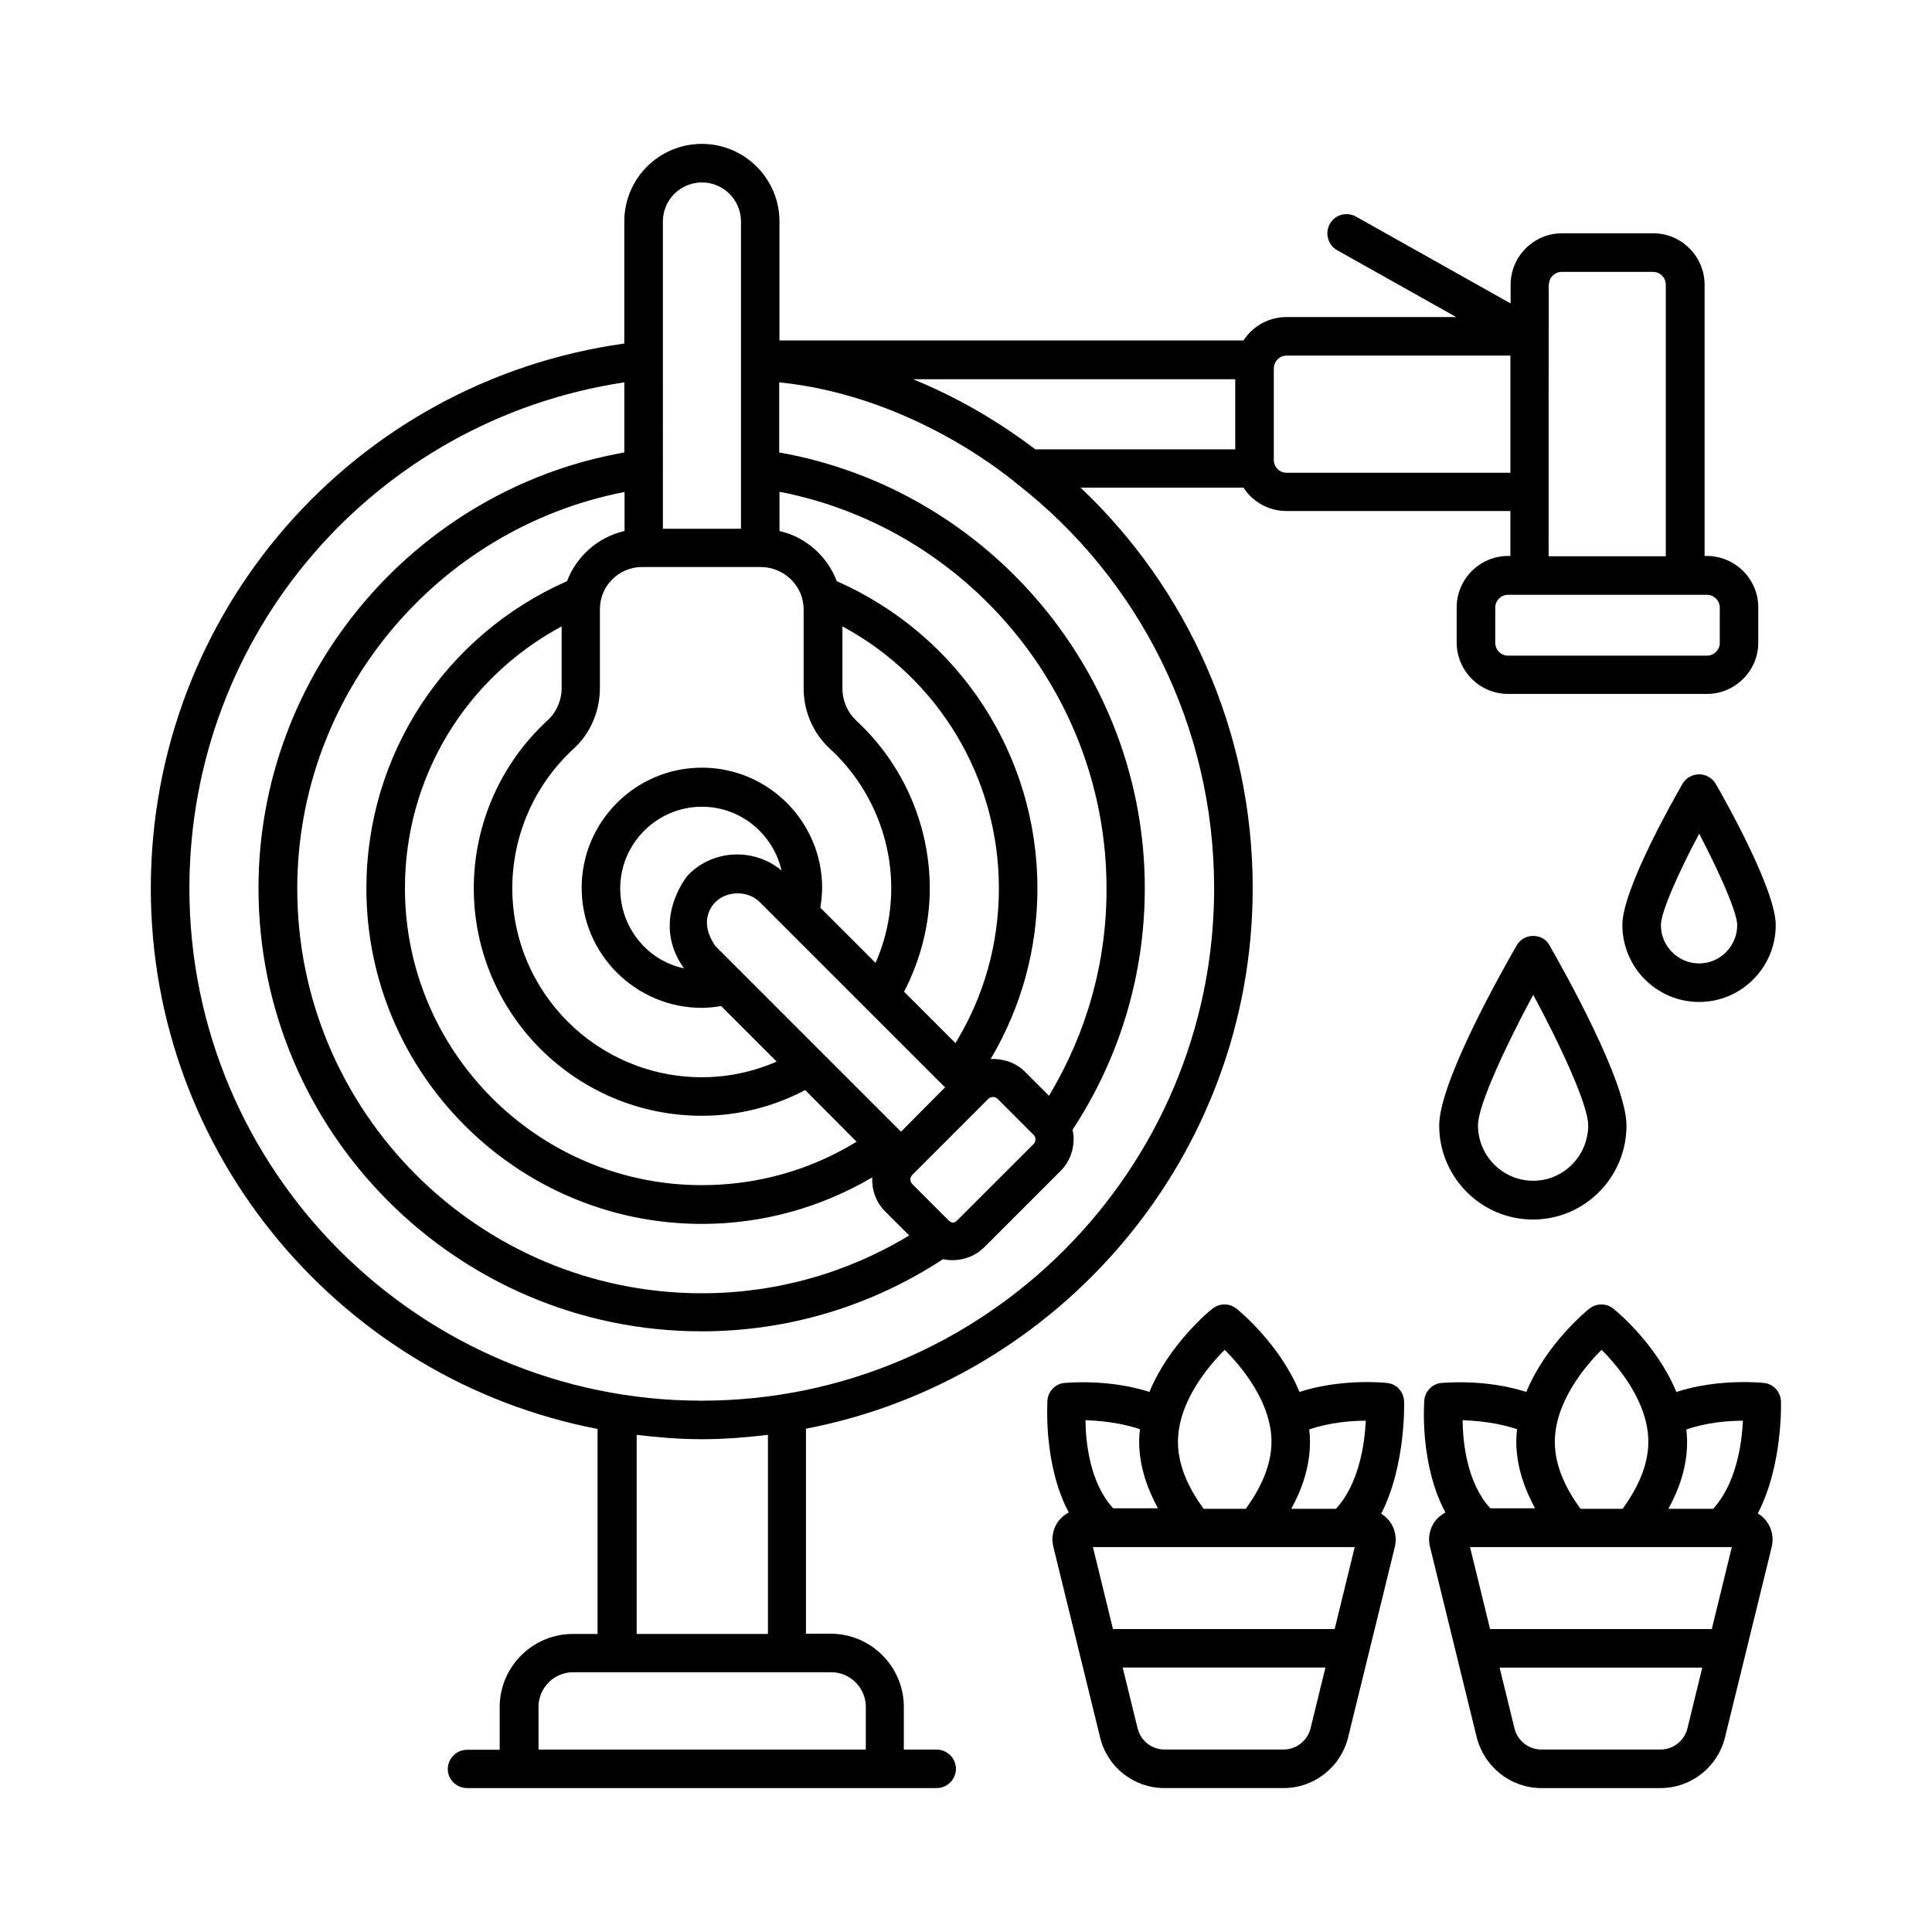 <?xml version="1.0" encoding="UTF-8"?>
<!-- The Best Svg Icon site in the world: iconSvg.co, Visit us! https://iconsvg.co -->
<svg fill="#000000" width="800px" height="800px" version="1.1" viewBox="144 144 512 512" xmlns="http://www.w3.org/2000/svg">
 <g>
  <path d="m392.17 607.65h-8.645v-11.301c0-10.688-8.715-19.402-19.402-19.402h-6.535v-54.328c67.332-12.938 118.39-72.234 118.39-143.25 0-41.668-17.43-79.453-45.613-106.14h43.164c2.449 3.746 6.606 6.195 11.438 6.195h59.301v11.914h-0.617c-7.488 0-13.617 6.129-13.617 13.617v9.328c0 7.488 6.129 13.617 13.617 13.617h52.695c7.488 0 13.617-6.129 13.617-13.617v-9.328c0-7.488-6.129-13.617-13.617-13.617h-0.613v-71.895c0-7.488-6.129-13.617-13.617-13.617h-24.168c-7.488 0-13.617 6.129-13.617 13.617v4.969l-40.984-23.012c-2.449-1.363-5.582-0.543-6.945 1.973-1.363 2.449-0.477 5.582 1.973 6.945l31.523 17.703h-44.934c-4.766 0-8.988 2.449-11.438 6.195h-122.96v-31.523c0-11.301-9.191-20.562-20.562-20.562-11.367 0.004-20.559 9.191-20.559 20.562v32.34c-71.828 10.074-125.48 71.281-125.48 144.4 0 71.012 51.062 130.31 118.39 143.25v54.328h-6.535c-10.688 0-19.402 8.715-19.402 19.402v11.301h-8.645c-2.793 0-5.106 2.316-5.106 5.106-0.004 2.797 2.312 5.043 5.172 5.043h124.39c2.793 0 5.106-2.316 5.106-5.106 0-2.793-2.316-5.109-5.176-5.109zm16.547-228.21c0 14.57-3.949 28.664-11.508 40.984l-13.617-13.617c4.356-8.441 6.809-17.77 6.809-27.367 0-16.816-7.082-33.02-19.473-44.457-2.316-2.18-3.676-5.242-3.676-8.578v-16.406c25.395 13.684 41.465 40.098 41.465 69.441zm-25.941 64.473c-0.066-0.066-0.066-0.137-0.137-0.137l-49.02-49.02c-4.766-6.809-0.68-11.031 0-11.711 3.062-3.062 8.645-3.062 11.711 0l49.02 49.02h0.066l0.066 0.066zm-56.371-68.082c-0.543 0.543-10.008 12.391-1.156 24.781-9.734-2.043-16.883-10.824-16.883-21.172 0-11.914 9.734-21.648 21.648-21.648 10.281 0 18.859 7.215 21.105 16.883-7.285-5.992-17.977-5.652-24.715 1.156zm44.594 70.738c-12.324 7.559-26.348 11.508-40.984 11.508-43.367 0-78.703-35.336-78.703-78.703 0-29.344 16.066-55.691 41.531-69.375v16.34c0 3.269-1.363 6.398-3.746 8.578-12.391 11.371-19.539 27.574-19.539 44.457 0 33.293 27.098 60.32 60.457 60.32 9.602 0 18.926-2.383 27.367-6.809zm-14.027-141.07v20.902c0 6.129 2.519 11.984 7.012 16.066 10.281 9.465 16.203 22.945 16.203 36.902 0 6.875-1.43 13.617-4.152 19.812l-14.637-14.637c0.273-1.77 0.477-3.473 0.477-5.242 0-17.566-14.297-31.863-31.863-31.863-17.566 0-31.863 14.297-31.863 31.863 0 17.496 14.297 31.793 31.863 31.793 1.703 0 3.402-0.203 5.106-0.477l14.707 14.707c-6.195 2.723-12.938 4.152-19.812 4.152-27.711 0-50.246-22.469-50.246-50.109 0-14.023 5.922-27.438 16.203-36.902 4.492-4.086 7.012-9.941 7.012-16.137v-20.902c0-6.195 5.039-11.164 11.164-11.164h31.523c6.269 0.07 11.305 5.106 11.305 11.234zm-47.52-20.766c-7.012 1.633-12.664 6.672-15.184 13.277-32.34 14.297-53.172 45.957-53.172 81.426 0 49.02 39.895 88.914 88.914 88.914 16 0 31.453-4.289 45.137-12.324-0.137 3.269 0.953 6.535 3.402 8.988l6.398 6.398c-16.543 10.008-35.402 15.32-54.941 15.32-59.164 0-107.23-48.133-107.23-107.23 0-51.336 36.902-95.453 86.738-105.12l0.004 10.352zm88.301 182.6c-0.887 0.887-1.566 0.887-2.449 0l-9.531-9.531c-0.68-0.68-0.68-1.77 0-2.449l20.152-20.152c0.34-0.34 0.75-0.477 1.227-0.477 0.477 0 0.887 0.137 1.227 0.477l9.531 9.531c0.68 0.68 0.68 1.77 0 2.449zm24.238-32.953-6.398-6.398c-2.383-2.383-5.785-3.473-9.055-3.336 8.102-13.684 12.391-29.141 12.391-45.207 0-35.473-20.832-67.129-53.172-81.426-2.519-6.606-8.168-11.711-15.184-13.277v-10.418c49.836 9.668 86.668 53.785 86.668 105.12 0.07 19.473-5.242 38.332-15.25 54.941zm49.359-171.29h-52.969c-9.871-7.488-20.695-13.82-32.406-18.586h85.375zm128.41 41.938v9.328c0 1.906-1.566 3.402-3.402 3.402h-52.699c-1.906 0-3.402-1.566-3.402-3.402v-9.328c0-1.906 1.566-3.402 3.402-3.402h52.695c1.906 0 3.406 1.562 3.406 3.402zm-45.277-85.578c0-1.906 1.566-3.402 3.402-3.402h24.168c1.906 0 3.402 1.566 3.402 3.402v71.965h-31.047l0.008-71.965zm-69.512 18.789h59.301v31.047h-59.301c-1.906 0-3.402-1.566-3.402-3.402v-24.168c0-1.91 1.496-3.477 3.402-3.477zm-165.3-35.539c0-5.719 4.629-10.348 10.348-10.348s10.348 4.629 10.348 10.348v81.426h-20.695zm-125.48 176.74c0-67.539 49.156-124.11 115.26-134.12v18.586c-55.555 9.805-96.949 58.617-96.949 115.47 0 64.746 52.695 117.44 117.44 117.44 22.945 0 44.934-6.672 63.996-19.133 0.816 0.203 1.633 0.273 2.519 0.273 3.199 0 6.195-1.227 8.441-3.473l20.152-20.152c2.246-2.246 3.473-5.242 3.473-8.441 0-0.887-0.137-1.703-0.273-2.519 12.527-19.062 19.133-41.121 19.133-63.996 0-56.848-41.395-105.66-96.883-115.47v-18.586c36.629 3.746 62.84 26.824 63.18 27.027 31.93 24.918 52.082 63.793 52.082 107.09 0 74.824-60.934 135.76-135.82 135.76-74.883 0-135.75-60.934-135.75-135.76zm118.46 144.81c5.719 0.68 11.508 1.156 17.43 1.156s11.711-0.477 17.43-1.156v52.766h-34.789v-52.766zm-25.938 72.098c0-5.039 4.086-9.191 9.191-9.191h68.355c5.039 0 9.191 4.086 9.191 9.191v11.301h-86.738z"/>
  <path d="m550.32 392.03c-1.84 0-3.539 0.953-4.426 2.586-3.402 5.922-20.492 35.949-20.492 47.656 0 13.754 11.164 24.918 24.852 24.918 13.684 0 24.781-11.164 24.781-24.918 0-11.711-16.953-41.734-20.355-47.656-0.82-1.633-2.519-2.586-4.359-2.586zm0 64.883c-8.102 0-14.637-6.606-14.637-14.707 0-5.379 7.559-21.445 14.637-34.586 7.082 13.141 14.57 29.207 14.57 34.586 0 8.105-6.535 14.707-14.57 14.707z"/>
  <path d="m594.3 409.53c11.164 0 20.289-9.121 20.289-20.355 0-9.328-13.207-32.746-15.863-37.379-0.887-1.566-2.586-2.586-4.426-2.586-1.84 0-3.539 0.953-4.426 2.519-2.656 4.629-15.93 28.051-15.93 37.379 0 11.297 9.121 20.422 20.355 20.422zm0-44.594c5.379 10.281 10.078 20.832 10.078 24.238 0 5.582-4.562 10.145-10.078 10.145-5.582 0-10.145-4.562-10.145-10.145 0-3.473 4.699-14.027 10.145-24.238z"/>
  <path d="m609.83 545.08c6.606-12.664 6.195-29.141 6.129-29.957-0.203-2.449-2.109-4.426-4.562-4.629-0.543-0.066-11.984-1.227-23.148 2.383-5.242-12.73-16.066-21.582-16.68-22.059-1.84-1.496-4.492-1.496-6.398 0-0.613 0.477-11.438 9.328-16.68 22.059-11.031-3.539-21.992-2.383-22.535-2.383-2.383 0.273-4.223 2.109-4.492 4.492-0.066 0.816-1.293 17.02 5.582 29.82-0.953 0.543-1.84 1.227-2.586 2.109-1.566 1.973-2.109 4.562-1.496 7.012l12.391 50.516c2.039 7.902 9.051 13.418 17.152 13.418h31.523c8.102 0 15.113-5.516 17.09-13.344l12.391-50.516c0.613-2.449 0.066-5.039-1.496-7.012-0.617-0.82-1.367-1.434-2.184-1.91zm-76.254 8.918h69.375l-5.309 21.719h-58.754zm57.328-31.18c5.379-1.84 11.098-2.316 14.977-2.316-0.273 6.606-1.973 16.953-7.898 23.352h-11.848c2.859-5.176 4.969-11.164 4.969-17.77 0.004-1.156-0.133-2.246-0.199-3.266zm-22.469-21.105c4.562 4.562 12.391 13.957 12.391 24.375 0 6.672-3.269 12.867-6.809 17.77h-11.164c-3.539-4.832-6.809-11.031-6.809-17.703 0-10.484 7.828-19.883 12.391-24.441zm-22.398 21.035c-0.137 1.09-0.203 2.18-0.203 3.269 0 6.535 2.18 12.527 4.969 17.703h-11.848c-6.195-6.738-7.285-17.43-7.352-23.352 3.676 0.133 9.125 0.609 14.434 2.379zm37.988 84.898h-31.52c-3.402 0-6.332-2.316-7.148-5.582l-3.949-16.137h53.719l-3.949 16.137c-0.82 3.269-3.746 5.582-7.152 5.582z"/>
  <path d="m516.08 515.12c-0.203-2.449-2.109-4.426-4.562-4.629-0.543-0.066-11.984-1.227-23.148 2.383-5.242-12.73-16.066-21.582-16.68-22.059-1.84-1.496-4.492-1.496-6.398 0-0.613 0.477-11.438 9.328-16.68 22.059-11.031-3.539-21.992-2.383-22.535-2.383-2.383 0.273-4.223 2.109-4.492 4.492 0 0.75-1.16 17.023 5.648 29.82-0.953 0.543-1.84 1.227-2.586 2.109-1.566 1.973-2.109 4.562-1.496 7.012l12.391 50.516c1.906 7.902 8.918 13.418 17.086 13.418h31.523c8.102 0 15.113-5.516 17.09-13.344l12.391-50.516c0.613-2.449 0.066-5.039-1.496-7.012-0.613-0.75-1.363-1.363-2.109-1.84 6.531-12.734 6.125-29.277 6.055-30.027zm-25.121 7.695c5.379-1.84 11.098-2.316 14.977-2.316-0.273 6.606-1.973 16.953-7.898 23.352h-11.848c2.859-5.176 4.969-11.164 4.969-17.77 0.004-1.156-0.062-2.246-0.199-3.266zm-57.324 31.18h69.375l-5.309 21.719h-58.754zm34.926-52.285c4.562 4.562 12.391 13.957 12.391 24.375 0 6.672-3.269 12.867-6.809 17.77h-11.164c-3.539-4.832-6.809-11.031-6.809-17.703 0-10.484 7.828-19.883 12.391-24.441zm-22.469 21.035c-0.137 1.09-0.203 2.18-0.203 3.269 0 6.535 2.18 12.527 4.969 17.703h-11.848c-6.195-6.738-7.285-17.43-7.352-23.352 3.676 0.133 9.191 0.609 14.434 2.379zm38.059 84.898h-31.523c-3.402 0-6.332-2.316-7.148-5.582l-3.949-16.137h53.719l-3.949 16.137c-0.816 3.269-3.812 5.582-7.148 5.582z"/>
 </g>
</svg>